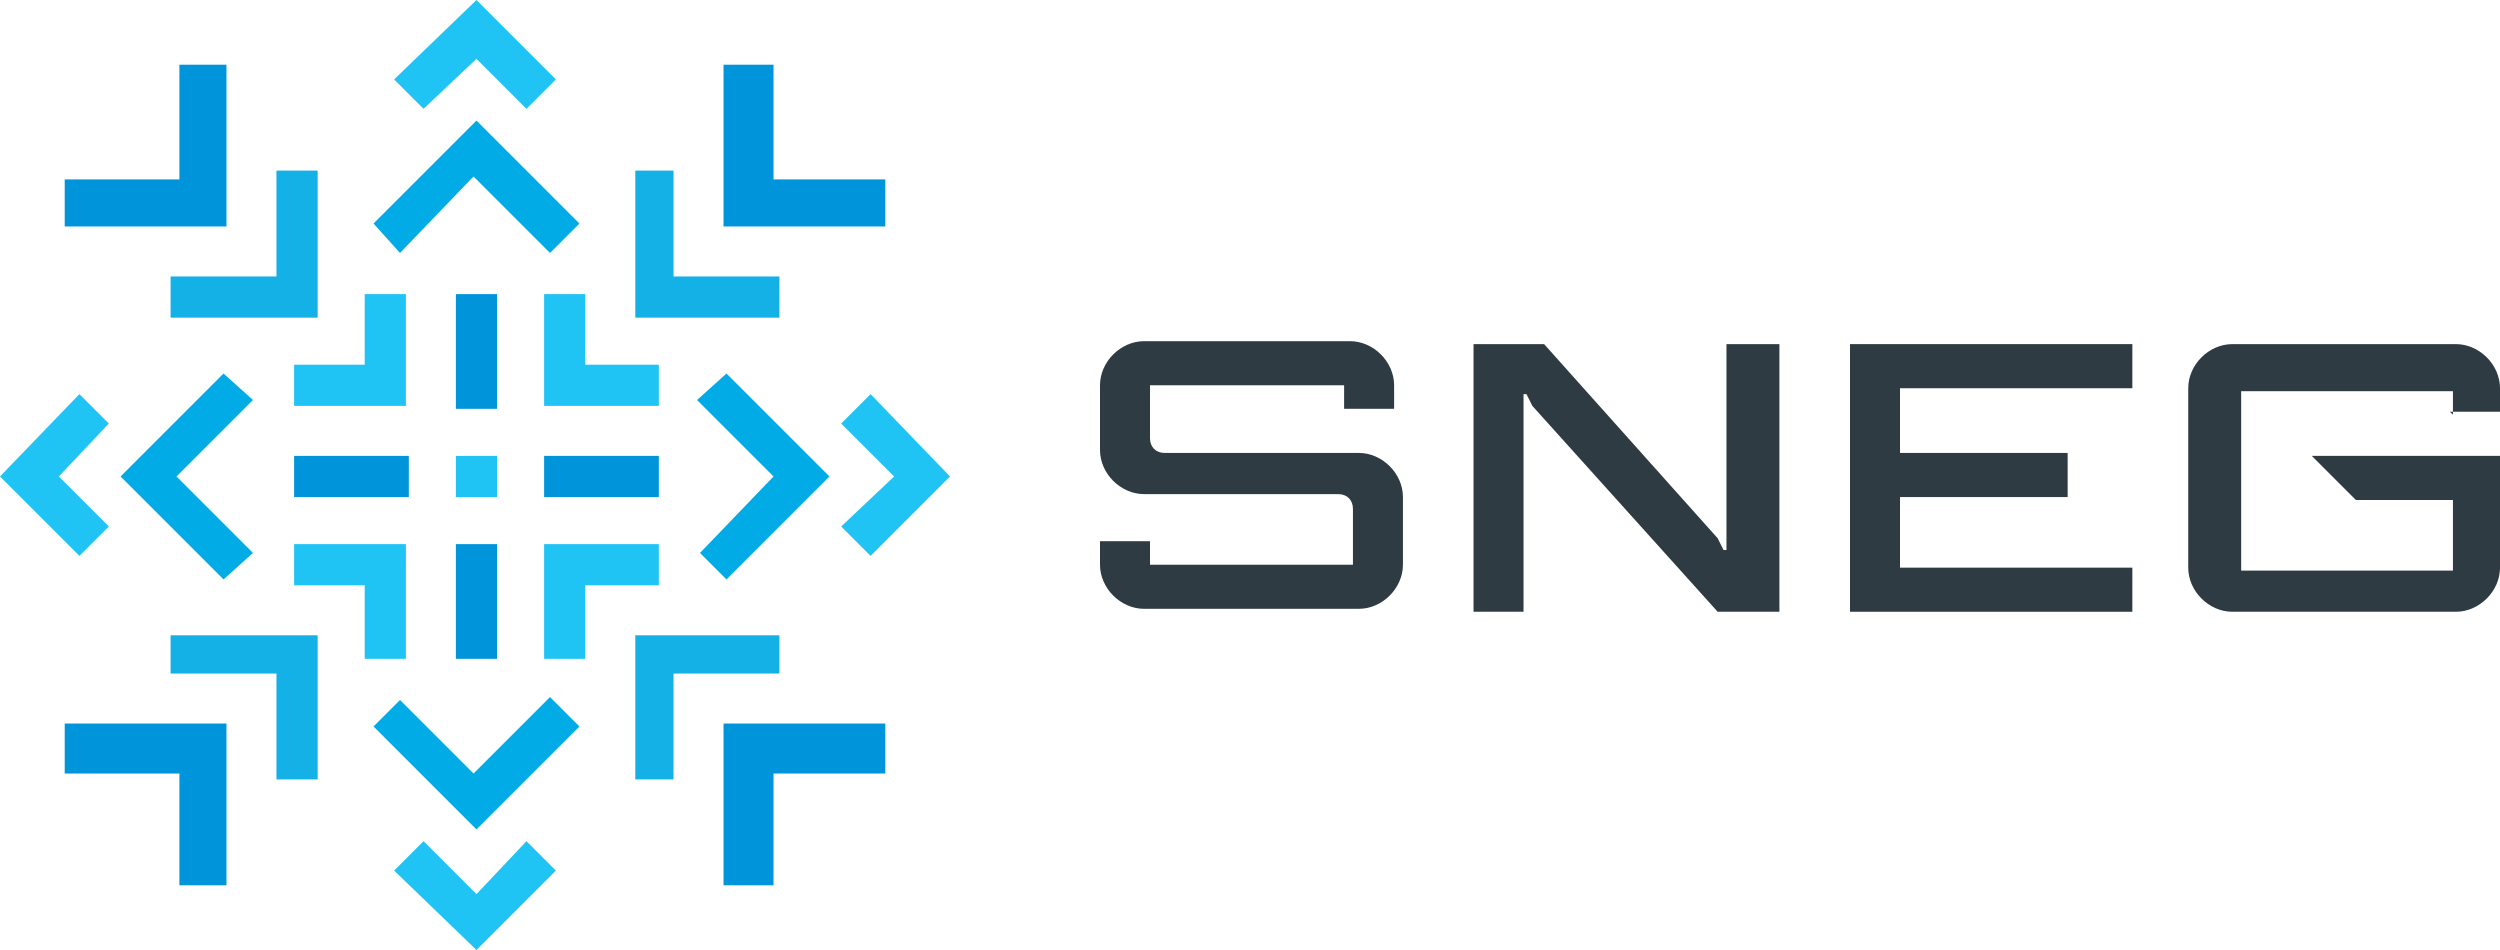 <?xml version="1.0" encoding="UTF-8"?> <svg xmlns="http://www.w3.org/2000/svg" id="Layer_1" version="1.1" viewBox="0 0 85 32.3"><defs><style> .st0 { fill: #00abe6; } .st1 { fill: #20c4f4; } .st2 { fill: #0095da; } .st3 { fill: #2e3b42; } .st4 { fill: #14b1e7; } </style></defs><g><path class="st3" d="M46.2,15.4h-6.6c-.3,0-.5-.2-.5-.5v-1.8h6.6v.8h1.7v-.8c0-.8-.7-1.5-1.5-1.5h-7c-.8,0-1.5.7-1.5,1.5v2.2c0,.8.7,1.5,1.5,1.5h6.6c.3,0,.5.2.5.5v1.9h-6.9v-.8h-1.7v.8c0,.8.7,1.5,1.5,1.5h7.3c.8,0,1.5-.7,1.5-1.5v-2.3c0-.8-.7-1.5-1.5-1.5Z"></path><polygon class="st3" points="58.7 18.7 58.6 18.7 58.4 18.3 52.5 11.7 50.1 11.7 50.1 20.8 51.8 20.8 51.8 13.4 51.9 13.4 52.1 13.8 58.4 20.8 60.5 20.8 60.5 11.7 58.7 11.7 58.7 18.7"></polygon><polygon class="st3" points="62.9 11.7 62.9 20.8 72.5 20.8 72.5 19.3 64.6 19.3 64.6 16.9 70.3 16.9 70.3 15.4 64.6 15.4 64.6 13.2 72.5 13.2 72.5 11.7 62.9 11.7"></polygon><path class="st3" d="M83.3,14h1.7v-.8c0-.8-.7-1.5-1.5-1.5h-7.6c-.8,0-1.5.7-1.5,1.5v6.1c0,.8.7,1.5,1.5,1.5h7.6c.8,0,1.5-.7,1.5-1.5v-3.8h-6.4l1.5,1.5h3.3v2.4h-7.2v-6.1h7.2v.8h0Z"></path></g><g><g><polygon class="st0" points="8.6 13.6 7.6 12.7 4.1 16.2 7.6 19.7 8.6 18.8 6 16.2 8.6 13.6"></polygon><polygon class="st1" points="3.7 14.4 2.7 13.4 0 16.2 2.7 18.9 3.7 17.9 2 16.2 3.7 14.4"></polygon></g><g><polygon class="st0" points="28.2 16.2 24.7 12.7 23.7 13.6 26.3 16.2 23.8 18.8 24.7 19.7 28.2 16.2"></polygon><polygon class="st1" points="29.6 13.4 28.6 14.4 30.4 16.2 28.6 17.9 29.6 18.9 32.3 16.2 29.6 13.4"></polygon></g><g><polygon class="st0" points="19.7 7.6 16.2 4.1 12.7 7.6 13.6 8.6 16.1 6 18.7 8.6 19.7 7.6"></polygon><polygon class="st1" points="18.9 2.7 16.2 0 13.4 2.7 14.4 3.7 16.2 2 17.9 3.7 18.9 2.7"></polygon></g><g><polygon class="st0" points="18.7 23.7 16.1 26.3 13.6 23.8 12.7 24.7 16.2 28.2 19.7 24.7 18.7 23.7"></polygon><polygon class="st1" points="17.9 28.6 16.2 30.4 14.4 28.6 13.4 29.6 16.2 32.3 18.9 29.6 17.9 28.6"></polygon></g><rect class="st2" x="10" y="15.5" width="3.9" height="1.4"></rect><rect class="st2" x="18.5" y="15.5" width="3.9" height="1.4"></rect><polygon class="st2" points="6.1 2.2 6.1 6.1 2.2 6.1 2.2 7.7 7.7 7.7 7.7 2.2 6.1 2.2"></polygon><polygon class="st4" points="9.4 5.8 9.4 9.4 5.8 9.4 5.8 10.8 10.8 10.8 10.8 5.8 9.4 5.8"></polygon><polygon class="st1" points="12.4 10 12.4 12.4 10 12.4 10 13.8 12.4 13.8 13.8 13.8 13.8 12.4 13.8 10 12.4 10"></polygon><polygon class="st2" points="26.3 6.1 26.3 2.2 24.6 2.2 24.6 7.7 30.1 7.7 30.1 6.1 26.3 6.1"></polygon><polygon class="st4" points="22.9 9.4 22.9 5.8 21.6 5.8 21.6 10.8 26.5 10.8 26.5 9.4 22.9 9.4"></polygon><polygon class="st1" points="19.9 12.4 19.9 10 18.5 10 18.5 13.8 22.4 13.8 22.4 12.4 19.9 12.4"></polygon><rect class="st2" x="15.5" y="10" width="1.4" height="3.9"></rect><polygon class="st2" points="2.2 24.6 2.2 26.3 6.1 26.3 6.1 30.1 7.7 30.1 7.7 24.6 2.2 24.6"></polygon><polygon class="st4" points="5.8 21.6 5.8 22.9 9.4 22.9 9.4 26.5 10.8 26.5 10.8 21.6 5.8 21.6"></polygon><polygon class="st1" points="10 18.5 10 19.9 12.4 19.9 12.4 22.4 13.8 22.4 13.8 18.5 10 18.5"></polygon><polygon class="st2" points="30.1 24.6 24.6 24.6 24.6 30.1 26.3 30.1 26.3 26.3 30.1 26.3 30.1 24.6"></polygon><polygon class="st4" points="26.5 21.6 21.6 21.6 21.6 26.5 22.9 26.5 22.9 22.9 26.5 22.9 26.5 21.6"></polygon><polygon class="st1" points="22.4 18.5 18.5 18.5 18.5 22.4 19.9 22.4 19.9 19.9 22.4 19.9 22.4 18.5"></polygon><rect class="st2" x="15.5" y="18.5" width="1.4" height="3.9"></rect><rect class="st1" x="15.5" y="15.5" width="1.4" height="1.4"></rect></g></svg> 